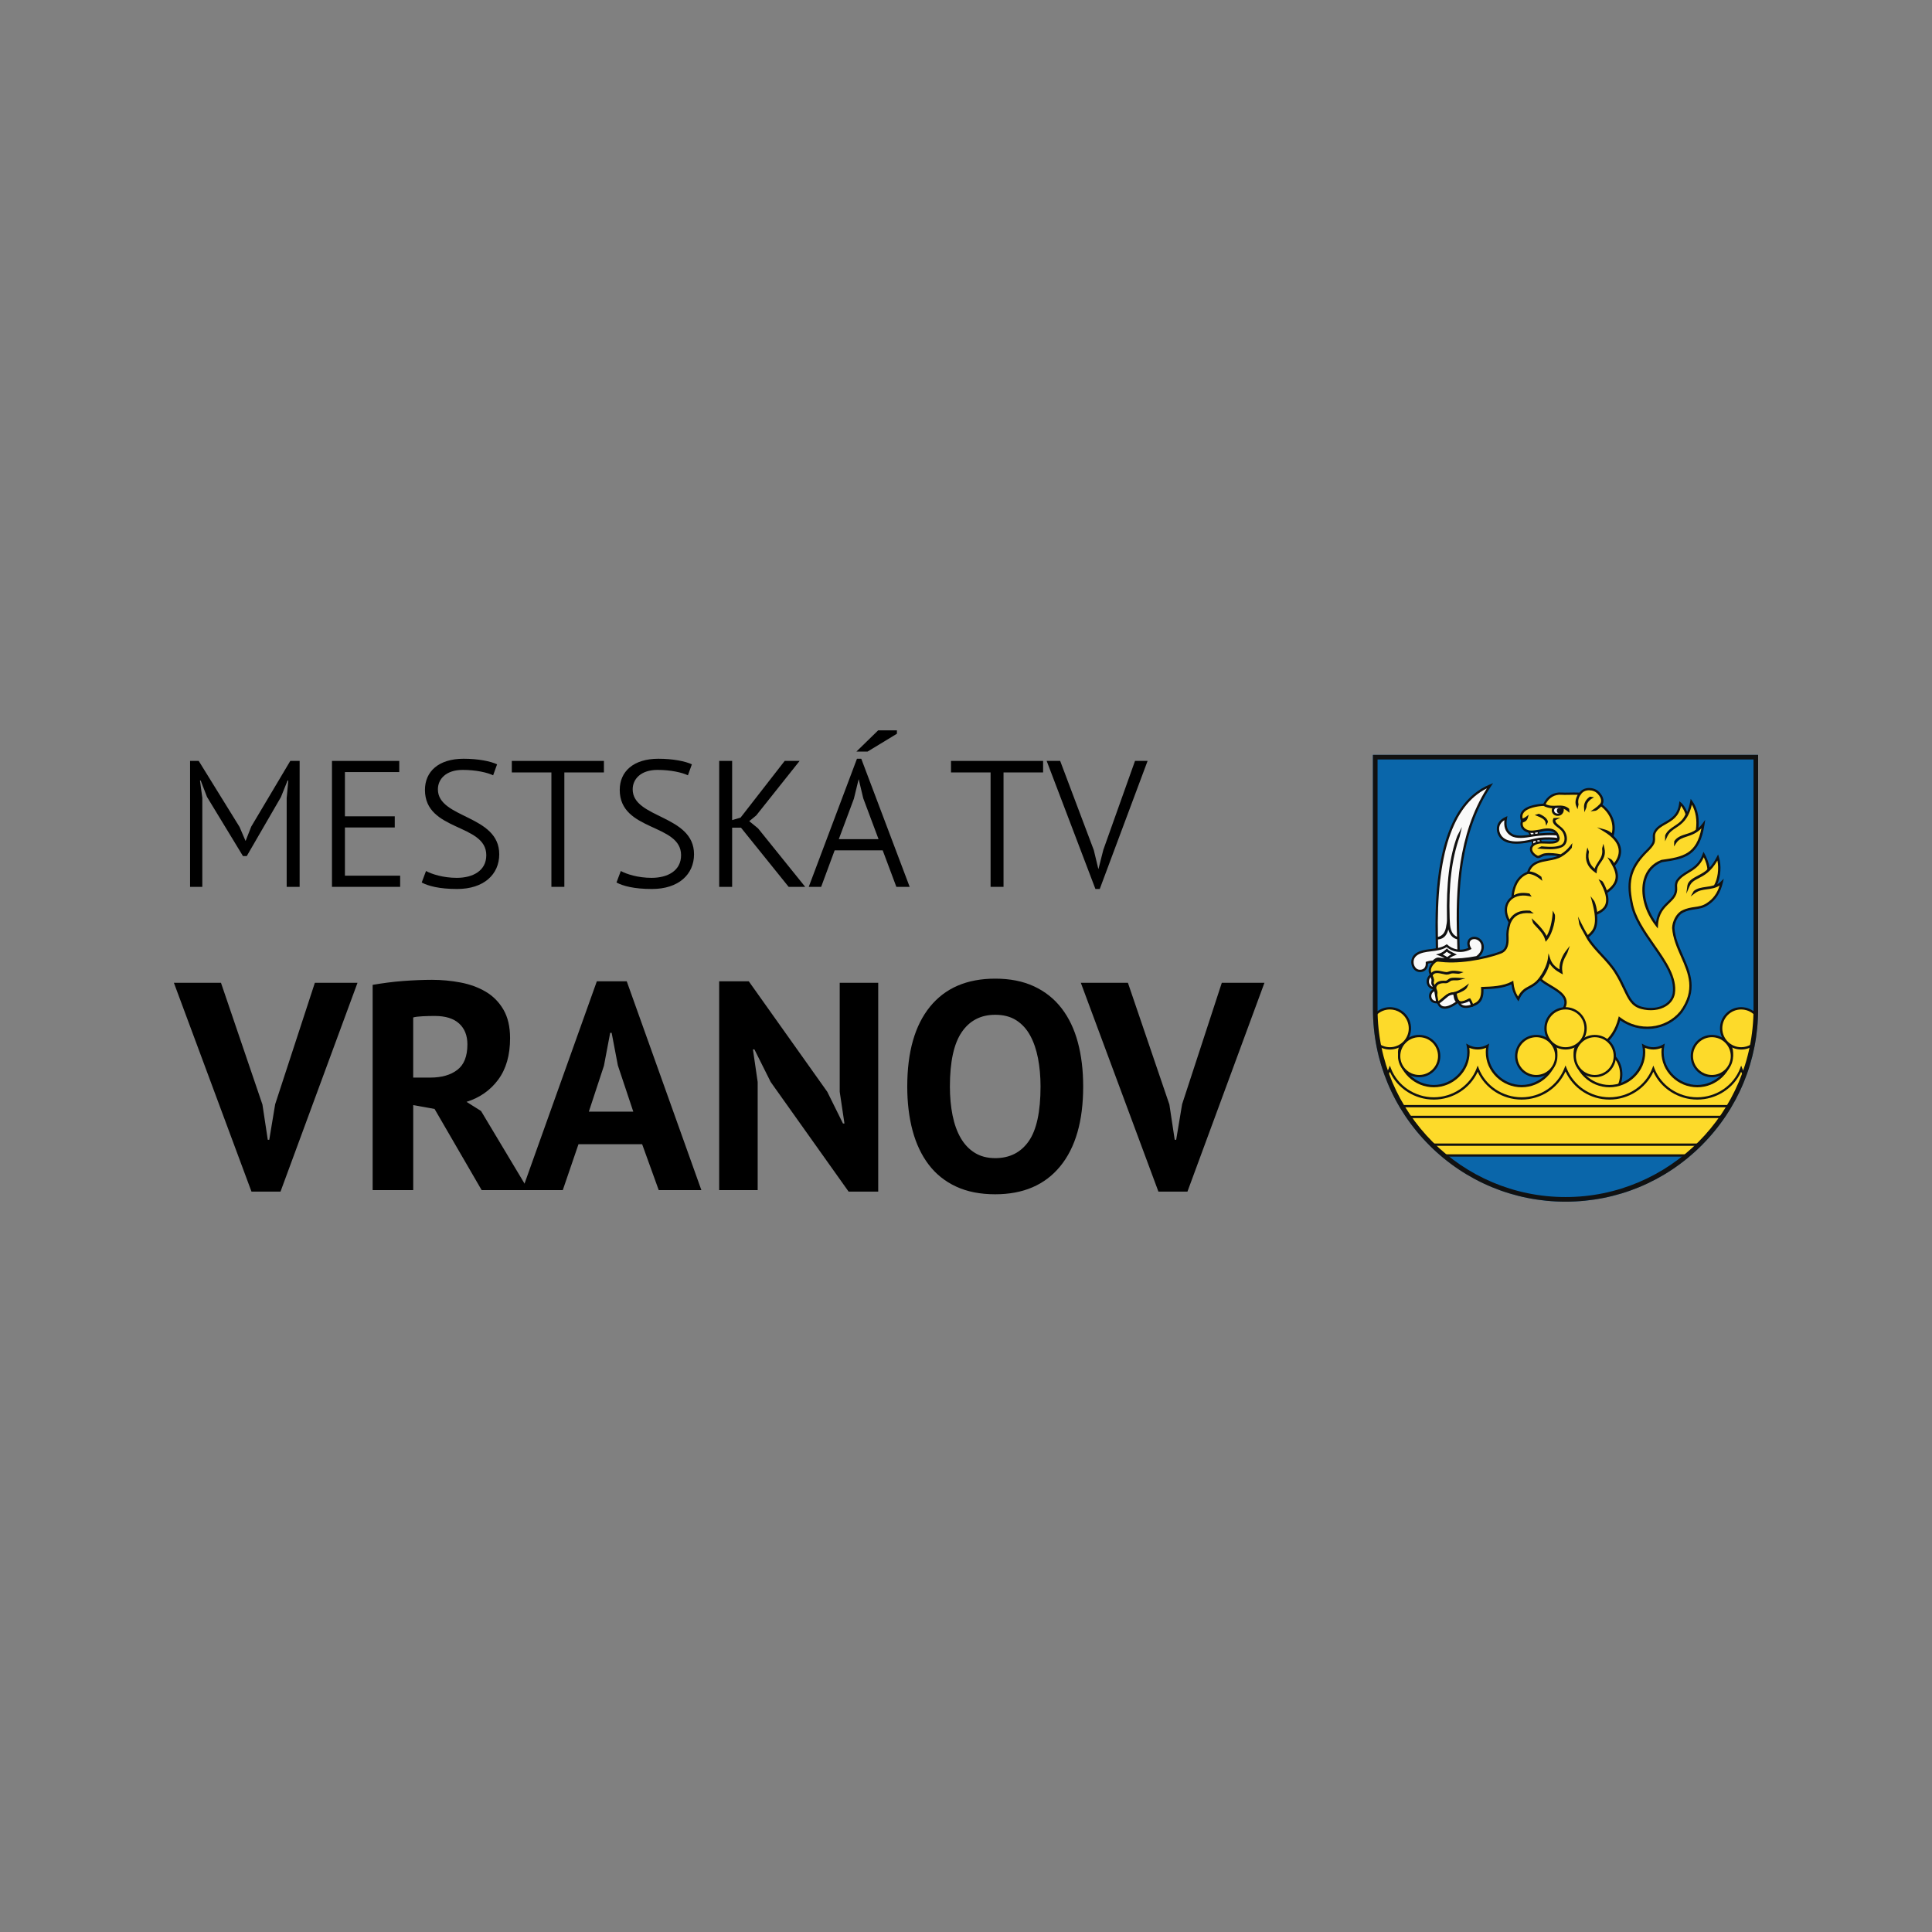 <?xml version="1.0" encoding="UTF-8"?>
<svg id="logo" xmlns="http://www.w3.org/2000/svg" viewBox="0 0 200 200">
  <rect x="0" y="0" width="200" height="200" fill="#808080" stroke="none"/>
  <defs>
    <style>
      .cls-1 {
        fill: #0a66aa;
      }

      .cls-1, .cls-2, .cls-3, .cls-4, .cls-5 {
        stroke-width: 0px;
      }

      .cls-3 {
        fill: #fdda2a;
      }

      .cls-4 {
        fill: #fafafa;
      }

      .cls-5 {
        fill: #111;
      }
    </style>
  </defs>
  <g>
    <path id="field" class="cls-1" d="M182,104.46v-26.317h-39.874v26.317c0,11.011,8.926,19.937,19.937,19.937s19.937-8.926,19.937-19.937Z"/>
    <g>
      <polygon class="cls-4" points="158.053 85.767 158.614 86.713 158.684 87.8 159.198 87.558 158.939 86.713 159.236 87.538 159.697 87.456 159.24 86.561 159.303 85.583 162.344 84.463 162.129 82.88 158.497 84.03 158.875 86.52 158.684 85.629 158.053 85.767"/>
      <path class="cls-5" d="M158.612,87.922l-.077-1.185-.607-1.025.72-.157-.24-1.581,3.788-1.199.236,1.74-3.052,1.124-.058.904.496.972-.548.097-.657.309ZM158.178,85.821l.514.868.064.989.346-.163-.239-.779.151-.05.274.762.289-.051-.418-.819.068-1.051,3.03-1.116-.194-1.426-3.477,1.1.368,2.423-.157.029-.174-.813-.445.097Z"/>
    </g>
    <g>
      <path class="cls-4" d="M161.443,86.405c-.774-.135-1.955-.05-2.729.067-.639.101-1.666.303-2.238-.05-.656-.404-.707-1.06-.589-1.733-.555.252-.925.723-.791,1.38.347,1.385,2.063,1.239,3.163,1.01.387-.084.74-.185,1.144-.236.669-.07,1.343-.056,2.008.043l.031-.481Z"/>
      <path class="cls-5" d="M156.987,87.346c-1.113,0-1.799-.422-2.006-1.248-.135-.658.178-1.209.857-1.518l.206-.094-.039.223c-.14.8.024,1.297.534,1.61.492.304,1.405.156,2.009.058l.148-.024c.776-.118,1.966-.206,2.768-.067l.106.018-.046.718-.129-.019c-.655-.098-1.32-.112-1.978-.043-.281.035-.536.095-.806.159-.107.025-.215.051-.325.075-.482.1-.916.15-1.299.15ZM155.736,84.906c-.309.192-.643.544-.521,1.139.304,1.213,1.811,1.168,3.021.916.108-.024.215-.049.32-.074.264-.062.538-.127.833-.164.637-.067,1.279-.058,1.912.026l.015-.243c-.726-.103-1.805-.034-2.584.084l-.146.024c-.677.11-1.605.261-2.172-.09-.679-.418-.739-1.081-.678-1.618Z"/>
    </g>
    <g>
      <path class="cls-3" d="M166.927,86.486c.356-1.228-.168-2.395-1.178-3.153-.231.216-.473.463-.62.481.221-.149.422-.324.601-.521.382-.449-.101-1.144-.455-1.38-.437-.303-1.323-.37-1.71.253-.262.304-.364.715-.273,1.106l-.019.088c-.147-.372.023-.84.252-1.195-.791-.034-1.482.027-1.885-.008-.764-.066-1.433.344-1.786,1.135.894.557,1.742-.104,2.469.489l.008.084c-.212-.174-.493-.323-.731-.333.362.274.066.809-.312.804-.413.047-.731-.445-.375-.757-.334-.024-.791-.081-1.089-.269-.711.021-2.73.284-2.277,1.571.178-.04.346-.117.492-.227-.075.258-.298.342-.486.389-.118.353,0,.841.673,1.026.336.084.707,0,1.161-.067.849-.213,1.736-.261,1.952.74.022.79-1.634.318-2.17.505-.929.238-.863,1.036-.034,1.447.202.084.455-.185.791-.236.555-.084,1.211.017,1.666.101.391-.222.734-.517,1.012-.87l-.004.036c-.277.341-.612.629-.992.85-1.053.658-2.937.161-3.415,1.748.464-.003.913.231,1.268.514l.01.044c-.353-.282-.85-.538-1.296-.534-1.094.387-1.531,1.501-1.598,2.511.532-.241.798-.384,1.689-.249l.027.039c-1.902-.382-3.043,1.104-2.025,2.788.409-.835,1.124-1.116,2.079-1.044l.03.022c-.974-.073-1.745.223-2.12,1.144-.185.656-.235.959-.202,1.565.017.623-.084,1.211-.673,1.464-1.684.648-4.596,1.166-6.528.824-.286-.034-1.214.849-.688,1.491.4-.55.95-.194,1.579-.145.116-.01.229-.039.336-.084.334-.129.976,0,.976,0-.168.059-.606-.108-.942.021-.116.054-.242.082-.37.084-.303-.009-1.329-.467-1.556.206.017.202.23.34.096.722-.04.112.237.46.237.577.112-.472.434-.679,1.088-.634.244.017.353-.185.555-.269.257-.085.841-.034.841-.034-.175.046-.532-.016-.791.055-.192.074-.356.29-.572.269-.742-.072-1.105.271-1.075.678.323.683-.099.455.166,1.32.034.084.101.185.286.05.324-.24.774-.769,1.245-.841.552-.067,1.363-.437,1.481-.673,0,0-.626.467-1.084.588.183,1.064.411,1.247,1.404.724.135.185.252.341.32.577.707-.235,1.127-.594,1.06-1.805,1.06-.034,2.221-.084,3.113-.572.067.656.202,1.077.606,1.699.622-1.413,1.395-.951,2.271-2.12.819-1.093.926-2.044.926-2.044.218.676.638.995,1.242,1.339-.218-1.019.56-2.026.56-2.026-.104.3-.723,1.044-.534,2.082-.558-.299-1.029-.705-1.262-1.288-.067.707-.464,1.443-.901,2.016.773.809,3.16,1.42,2.477,2.9-.975,2.112-3.915,6.852,1.094,9.239,5.009,2.387,6.715-4.517,2.069-5.05,0,0,1.853-.337,2.54-3.045,2.028,1.57,4.881,1.181,6.376-.656,2.509-3.458-.591-5.683-.808-8.698.017-.606.387-1.413.959-1.699,1.009-.505,1.716-.202,2.574-.774.639-.421,1.195-1.043,1.481-2.254-.859.853-1.957.375-2.827,1.026l.024-.042c.546-.448,1.405-.315,2.096-.585.471-.774.589-2.065.303-2.973-1.197,2.32-2.538,1.804-3.028,2.927.1-.745,1.554-.998,2.065-1.656.017-.455-.281-1.187-.5-1.574-.641,1.783-2.033,1.653-2.759,2.759-.094.199-.129.421-.101.639.144,1.602-1.86,1.529-1.985,3.937-1.883-2.39-1.953-5.715.505-6.663,2.391-.324,3.837-.681,4.307-3.802-1.039,1.418-2.287.931-2.894,1.867l.003-.078c.509-.716,1.587-.586,2.23-1.172.152-.976.038-2.099-.584-2.957-.514,2.749-2.018,2.311-2.591,3.55,0-.03.008-.058.023-.084.449-.879,1.585-.902,2.092-2.158-.101-.37-.366-.871-.669-1.123-.252,2.053-2.086,1.851-2.641,2.978-.168.353-.034.623-.101.942-.034.219-.219.505-.606.892-1.75,1.683-2.204,3.112-1.699,5.434.563,3.379,4.843,6.431,4.375,9.439-.252,1.312-1.851,1.884-3.365,1.464-1.396-.387-1.413-1.716-2.658-3.701-.808-1.279-2.103-2.271-2.827-3.449h0c-.786-1.379-.809-1.516-.809-1.516,0,0,.441.886.741,1.321.505-.505,1.329-.881.583-3.652,0,0,.171.223.327,1.256.791-.387,1.802-.929.511-3.289,0,0,.157.078.515,1.069,1.457-1.008,1.278-1.973.457-3.294,0,0,.099.054.334.484.757-.841,1.188-2.254-.95-3.56.308.086.586.257.801.494ZM165.141,90.127c.215-.891.971-1.195.829-2.248-.002-.015-.001-.031.003-.046.264,1.166-.715,1.373-.796,2.373-.725-.497-1.017-1.179-.824-2.053l.01.029c-.156.763.096,1.456.778,1.945ZM160.079,97.138c.636-.794.755-2.438.755-2.438.1.194-.126,1.778-.774,2.541-.229-.87-1.194-1.546-1.268-1.792,0,0,1.058.989,1.286,1.69h0ZM160.921,84.815c-.081.163.012.343.116.466.256.284.632.479.837.816.307.495.335,1.281-.293,1.518-.566.233-1.425.189-2.025.137l.04-.02c.583.051,1.435.117,1.985-.117.723-.302.564-1.305.12-1.737-.258-.323-1.011-.597-.802-1.072l.047-.003-.025.013ZM159.295,84.368s.745.286.821.702l-.013.028c-.082-.383-.537-.579-.868-.713l.059-.018ZM164.121,83.526l-.022.052c-.029-.408.193-.749.521-.984l.051.008s-.574.349-.55.924h0Z"/>
      <path class="cls-5" d="M165.021,114.127c-.633,0-1.324-.169-2.035-.507-1.388-.662-2.29-1.565-2.679-2.685-.73-2.097.446-4.495,1.225-6.081.111-.227.217-.441.304-.631.433-.937-.51-1.499-1.422-2.042-.381-.227-.743-.443-.987-.679-.369.444-.724.633-1.04.801-.42.223-.783.416-1.111,1.16l-.089.203-.121-.186c-.361-.557-.524-.975-.604-1.579-.881.422-1.976.473-2.889.503.035,1.167-.415,1.559-1.147,1.803l-.118.039-.034-.12c-.052-.181-.135-.309-.241-.456-.418.212-.751.321-1.006.195-.25-.123-.365-.445-.456-.924-.101.025-.199.044-.287.055-.304.047-.615.323-.89.567-.106.094-.206.183-.298.251-.109.079-.204.105-.292.08-.117-.034-.162-.146-.176-.182l-.003-.009c-.141-.46-.099-.641-.064-.787.019-.08.034-.145.002-.267l-.156.66v-1.025c-.004-.029-.06-.128-.097-.194-.093-.166-.173-.31-.133-.423.074-.21.026-.318-.031-.442-.032-.07-.064-.142-.071-.229l-.002-.023c-.227-.282-.24-.641-.038-1.011.206-.377.605-.696.837-.668,1.866.33,4.754-.157,6.471-.817.437-.187.617-.591.596-1.349-.035-.62.021-.944.206-1.6l.004-.013c.004-.009.008-.019.012-.028-.483-.808-.518-1.651-.092-2.257.108-.154.24-.286.392-.395.044-.625.293-2.078,1.631-2.582.338-1.055,1.257-1.221,2.147-1.382.362-.065.709-.128,1.01-.247-.403-.062-.888-.108-1.303-.045-.13.02-.249.078-.365.135-.168.083-.327.161-.49.093-.48-.238-.751-.61-.712-.974.034-.328.31-.582.758-.698.204-.069.524-.056.864-.043.453.018.967.039,1.151-.143.048-.048.071-.108.071-.19-.065-.293-.192-.495-.389-.617-.385-.24-.992-.127-1.414-.021l-.012.002c-.071.01-.139.021-.206.032-.372.059-.694.11-1.002.033-.424-.117-.618-.338-.707-.504-.108-.202-.127-.449-.051-.676l.012-.035-.017-.049c-.12-.341-.091-.645.086-.904.483-.704,1.918-.809,2.249-.825.375-.793,1.076-1.223,1.882-1.154.187.016.447.011.748.005.329-.007.7-.014,1.103.002.164-.23.406-.384.703-.446.386-.08.833.005,1.138.216.267.178.583.58.638.97.026.185-.008.356-.098.5,1.072.837,1.505,2.04,1.158,3.234l-.003.011c.435.416.689.862.758,1.332.085.585-.132,1.206-.613,1.749.514,1.054.468,1.933-.791,2.822.136.471.151.869.045,1.201-.188.593-.722.859-1.116,1.052.15,1.422-.331,1.863-.735,2.233-.04.036-.079.072-.116.108.016.029.033.058.05.088.351.572.839,1.097,1.356,1.654.519.559,1.056,1.138,1.468,1.79.421.671.698,1.258.942,1.776.464.983.771,1.632,1.647,1.874.871.242,1.774.149,2.416-.249.434-.269.71-.657.8-1.122.247-1.586-.88-3.199-2.073-4.907-1.004-1.437-2.041-2.923-2.302-4.489-.514-2.363-.06-3.814,1.734-5.54.348-.347.54-.625.571-.824.025-.119.02-.229.015-.344-.008-.184-.018-.392.096-.631.236-.479.669-.726,1.128-.986.667-.379,1.357-.772,1.503-1.955l.027-.218.169.14c.268.224.503.621.636.967.125-.292.232-.645.314-1.082l.051-.273.163.225c.687.947.715,2.08.638,2.797.14-.125.279-.276.413-.459l.287-.392-.072.48c-.483,3.204-1.985,3.573-4.395,3.901-.846.331-1.423.975-1.667,1.864-.356,1.297.052,2.98,1.041,4.361.146-1.12.728-1.679,1.204-2.135.456-.437.816-.782.754-1.471-.031-.237.008-.481.112-.701l.008-.015c.312-.475.746-.736,1.166-.989.598-.359,1.216-.731,1.58-1.745l.088-.245.128.227c.179.317.444.93.504,1.412.25-.272.503-.627.749-1.105l.133-.258.087.277c.271.862.19,2.014-.178,2.812.132-.072.26-.165.383-.287l.297-.295-.096.407c-.255,1.08-.727,1.798-1.531,2.327-.474.316-.898.376-1.347.44-.383.054-.78.111-1.24.341-.53.265-.875,1.03-.893,1.59.074,1.015.49,1.958.892,2.871.776,1.759,1.578,3.578-.108,5.9-1.548,1.901-4.384,2.234-6.403.787-.51,1.812-1.533,2.531-2.13,2.804,1.126.256,1.928.943,2.233,1.933.339,1.101-.014,2.342-.879,3.09-.525.453-1.184.682-1.921.682ZM159.626,101.361c.224.206.558.405.91.614.909.541,2.04,1.215,1.517,2.348-.089.192-.195.408-.306.636-.761,1.551-1.911,3.894-1.214,5.897.368,1.057,1.228,1.914,2.556,2.547,1.983.945,3.167.318,3.697-.139.795-.687,1.119-1.828.807-2.839-.317-1.027-1.228-1.699-2.499-1.845l-.803-.092.795-.144c.018-.003,1.788-.362,2.446-2.957l.045-.177.144.112c1.925,1.49,4.711,1.204,6.211-.637,1.601-2.206.861-3.883.078-5.658-.411-.933-.836-1.897-.913-2.956v-.006s0-.006,0-.006c.018-.643.406-1.494,1.025-1.803.495-.247.911-.306,1.313-.364.421-.06.818-.116,1.248-.403.658-.433,1.079-1.005,1.334-1.826-.415.276-.863.336-1.299.395-.446.06-.868.118-1.243.398l-.462.346.321-.562.017-.014c.351-.287.814-.352,1.263-.415.28-.039.57-.08.828-.174.38-.654.516-1.712.344-2.552-.672,1.171-1.375,1.536-1.948,1.834-.415.216-.743.387-.931.817l-.342.784.114-.848c.065-.487.608-.775,1.133-1.053.356-.189.723-.383.931-.63-.002-.348-.188-.868-.367-1.244-.403.912-1.027,1.288-1.584,1.622-.413.248-.803.483-1.085.908-.082.177-.112.372-.087.565.073.808-.364,1.227-.826,1.67-.513.492-1.094,1.049-1.159,2.289l-.017.318-.197-.25c-1.185-1.504-1.671-3.351-1.269-4.819.266-.97.897-1.672,1.824-2.029l.027-.007c2.26-.307,3.608-.621,4.13-3.267-.509.528-1.043.702-1.524.859-.442.144-.825.269-1.076.657l-.238.367.023-.55.021-.029c.301-.424.779-.572,1.241-.715.363-.113.707-.219.975-.449.141-.965-.009-1.889-.415-2.587-.353,1.538-1.04,1.995-1.65,2.4-.37.246-.69.459-.89.892l-.231.501.003-.551c0-.049.013-.098.038-.141.213-.415.559-.645.925-.888.43-.286.875-.581,1.146-1.22-.08-.269-.253-.619-.461-.865-.22,1.121-.943,1.532-1.585,1.897-.426.242-.828.471-1.031.883-.087.184-.08.345-.073.516.006.125.011.255-.019.398-.038.251-.242.555-.639.952-1.725,1.659-2.161,3.052-1.667,5.324.253,1.518,1.275,2.981,2.264,4.397,1.221,1.749,2.374,3.4,2.112,5.085-.103.537-.418.98-.91,1.285-.697.432-1.671.535-2.606.276-.982-.272-1.324-.998-1.799-2.003-.242-.512-.515-1.092-.929-1.75-.4-.634-.929-1.204-1.441-1.755-.525-.566-1.021-1.1-1.386-1.695-.501-.878-.808-1.46-.825-1.559l-.135-.796.36.723c.004.008.369.74.655,1.189.018-.017.037-.034.056-.051.489-.449,1.044-.958.391-3.384l-.158-.585.368.482c.018.024.175.251.325,1.149.398-.204.727-.428.859-.842.164-.517-.014-1.24-.545-2.21l-.183-.334.341.169c.119.059.303.408.52.987,1.256-.929,1.072-1.795.297-3.042l-.239-.385.398.217c.034.018.125.092.296.381.25-.315.554-.837.464-1.448-.094-.647-.598-1.253-1.496-1.802l-.735-.449.829.231c.261.073.501.202.704.378.216-1.023-.187-2.038-1.104-2.765l-.015.014c-.232.219-.432.409-.599.429l-.492.059.411-.277c.212-.143.407-.312.579-.502.089-.105.125-.239.103-.394-.043-.31-.306-.653-.535-.806-.252-.174-.634-.246-.955-.18-.179.037-.426.136-.588.396l-.011.015c-.236.274-.329.648-.247,1.001l.006.026-.107.5-.146-.367c-.159-.4.01-.847.159-1.126-.33-.008-.639-.002-.916.004-.308.006-.574.012-.774-.006-.685-.059-1.285.301-1.621.967.379.199.756.18,1.122.161.032-.002.064-.003.096-.005l-.005-.004.045.002c.382-.016.771-.003,1.131.29l.039.032.04.42-.222-.182c-.124-.102-.259-.184-.386-.237.026.098.021.204-.016.312-.086.25-.315.423-.559.423-.256.026-.506-.117-.609-.351-.063-.142-.059-.293.004-.426-.292-.032-.636-.097-.896-.249-.619.024-1.717.2-2.075.722-.116.169-.145.36-.09.583.122-.04.236-.099.339-.177l.287-.217-.101.346c-.088.304-.35.41-.504.454-.034.147-.016.3.052.427.095.178.288.312.556.385.258.064.557.017.903-.038.066-.01.133-.021.202-.031.465-.116,1.133-.235,1.593.051.253.158.421.42.499.781l.003.022c.004.154-.043.281-.141.378-.258.255-.803.233-1.329.212-.305-.012-.62-.025-.78.031l-.01.003c-.347.089-.56.269-.584.492-.027.258.198.545.574.731.056.023.162-.03.285-.09.125-.062.268-.131.434-.157.552-.084,1.204.01,1.662.094.363-.212.679-.487.94-.819l.263-.333-.058.492-.022.027c-.287.353-.631.648-1.024.878-.394.246-.899.338-1.388.426-.821.148-1.598.289-1.922,1.107.478.049.898.309,1.177.532l.033.026.097.42-.268-.214c-.394-.315-.841-.504-1.2-.508-1.111.405-1.405,1.551-1.481,2.197.432-.193.755-.297,1.569-.174l.051.008.223.325-.289-.058c-.87-.175-1.62.05-2.007.6-.346.492-.342,1.148.005,1.823.42-.691,1.106-.991,2.09-.916l.034.003.39.289-.413-.031c-1.018-.077-1.672.271-1.998,1.064-.178.633-.229.927-.196,1.519.016.582-.055,1.284-.745,1.58-1.752.674-4.696,1.169-6.596.832-.076-.008-.402.198-.593.546-.092.168-.167.403-.06.628.321-.315.716-.229,1.1-.146.151.033.307.067.465.08.1-.01.198-.035.29-.074.367-.141,1.019-.013,1.046-.007l.426.086-.41.145c-.095.033-.215.019-.368.001-.187-.022-.399-.047-.571.019-.125.058-.266.09-.411.092-.086-.002-.194-.028-.331-.06-.501-.119-.962-.196-1.104.16.008.039.027.081.048.128.06.134.143.316.041.611.006.044.071.161.111.233.186-.337.545-.478,1.106-.44.104.007.17-.039.277-.121.063-.048.135-.103.224-.14l.008-.003c.273-.09.827-.045.889-.039l.678.06-.658.175c-.094.025-.213.024-.351.023-.144-.002-.307-.003-.433.03-.056.023-.114.063-.176.106-.125.087-.266.186-.446.168-.36-.035-.648.033-.81.191-.093.091-.139.207-.135.338.157.34.143.48.102.652-.029.123-.062.263.059.657.011.027.02.036.022.038,0-.002.027-.004.081-.044.083-.061.179-.147.281-.237.284-.253.639-.567,1.016-.625.09-.011.184-.029.278-.053v-.002s.106-.028.106-.028c.43-.113,1.037-.564,1.043-.568l.404-.301-.225.45c-.103.206-.563.452-1.018.604-.012.005-.025.009-.037.013.089.477.187.704.331.775.152.074.423,0,.88-.24l.092-.048.075.104c.108.148.211.289.283.474.609-.228.925-.587.866-1.645l-.007-.122.122-.004c.965-.031,2.166-.069,3.059-.557l.158-.086.018.179c.061.594.181.976.472,1.463.338-.659.72-.861,1.122-1.075.34-.181.692-.368,1.068-.868.788-1.05.902-1.977.903-1.986l.063-.548.17.525c.174.54.483.842.975,1.146-.071-.964.588-1.83.618-1.869l.445-.576-.238.688c-.026.076-.075.166-.137.28-.199.364-.532.974-.392,1.742l.044.244-.219-.117c-.525-.282-.903-.615-1.148-1.014-.156.664-.534,1.263-.8,1.624ZM148.4,101.745s0,0,0,0c0,0,0,0,0,0ZM161.014,83.65l-.022.019c-.109.096-.142.219-.088.339.051.115.188.229.371.209h.008s.008,0,.008,0c.141.005.285-.111.337-.262.025-.074.046-.212-.09-.321-.125-.004-.256.003-.392.01-.043.002-.086.005-.131.006ZM160.004,97.493l-.058-.222c-.143-.543-.59-1.008-.916-1.347-.191-.199-.317-.33-.351-.442l-.126-.423.323.302c.04.037.896.843,1.232,1.531.502-.802.607-2.186.608-2.201l.031-.424.195.378c.14.271-.141,1.91-.789,2.673l-.148.175ZM165.281,90.422l-.17-.117c-.78-.535-1.074-1.267-.874-2.177l.089-.403.162.449-.007.033c-.14.686.065,1.277.594,1.719.098-.29.247-.517.392-.737.249-.379.464-.706.385-1.293-.005-.03-.003-.062.006-.094l.127-.458.105.464c.162.715-.114,1.102-.381,1.476-.196.275-.381.534-.413.933l-.017.206ZM160.396,87.913c-.293,0-.585-.019-.85-.042l-.421-.036.448-.225.034.003c.419.036,1.067.093,1.584-.007.124-.025.24-.058.345-.101,0,0,0,0,0,0,.278-.117.374-.342.406-.511.05-.261-.019-.578-.164-.823-.002-.003-.004-.006-.006-.009-.039-.065-.086-.124-.137-.18-.006-.006-.011-.011-.017-.017l-.01-.011s-.002-.002-.003-.003c-.064-.065-.134-.127-.207-.188-.036-.028-.073-.056-.111-.084-.303-.225-.679-.506-.497-.92l.029-.067.707-.045-.51.256c-.03.116.066.248.113.302.093.103.208.197.328.296.03.025.061.05.091.075.091.07.173.14.237.216.008.008.015.016.023.024.064.067.122.143.172.226.218.356.285.806.168,1.148-.087.255-.267.441-.522.537-.083.035-.171.064-.264.087-.294.075-.63.101-.966.101ZM160.064,85.485l-.077-.361c-.071-.333-.525-.517-.796-.627l-.312-.127.42-.129.039.015c.083.032.81.324.896.792l.007.036-.177.4ZM164.014,84.079l-.034-.492c-.029-.418.173-.805.571-1.089l.04-.028.422.066-.279.17s-.471.294-.492.754v.068h-.025c0,.014,0,.028.002.041l.013.006-.217.505Z"/>
    </g>
    <g>
      <path class="cls-4" d="M148.153,100.917c-.555.455-.455,1.279.337,1.43-.034-.118-.067-.235-.118-.37-.152-.168-.05-.37-.067-.572-.034-.168-.118-.32-.151-.488ZM148.789,103.735c-.017-.101-.202-1.195-.219-1.279-.808.219-.639,1.396.219,1.279h0ZM148.889,103.784c.168.606.824.808,2.002-.067-.303-.219-.246-.552-.363-.888-.252.034-.461.064-.68.215-.252.185-.875.774-.959.74ZM151.009,103.706c.101.471.623.673,1.38.387-.05-.215-.135-.42-.252-.606-.303.152-.791.387-1.094.252,0-.016-.017-.016-.034-.033Z"/>
      <path class="cls-5" d="M149.555,104.426c-.102,0-.198-.015-.285-.045-.234-.08-.401-.261-.484-.525-.489.058-.775-.248-.842-.581-.062-.304.054-.66.38-.846-.319-.101-.539-.319-.614-.614-.089-.352.052-.731.368-.99l.154-.126.039.195c.015.075.042.148.071.226.031.083.062.169.081.262l.002.013c.006.076-.001.147-.008.216-.014.135-.019.215.045.286l.015.017.008.021c.052.139.087.26.12.378l.003.009.056-.015.025.125c.016.079.168.98.21,1.226h0c.094-.052.351-.271.51-.407.142-.122.277-.237.369-.304.249-.173.485-.204.735-.237l.097-.013.032.092c.04.114.061.224.08.33.028.148.051.274.121.378l-.036-.167.284.288c.011.007.021.015.029.023.266.088.734-.146.963-.261l.097-.049.058.092c.125.198.215.415.268.643l.024.102-.098.037c-.465.176-.88.185-1.17.027-.161-.088-.276-.221-.337-.391-.53.387-.995.585-1.368.585ZM149.039,103.853c.064.152.168.254.309.302.311.106.788-.053,1.354-.449-.144-.162-.18-.355-.216-.544-.012-.067-.025-.134-.043-.202-.188.027-.357.064-.527.181-.082.06-.213.172-.352.291-.268.229-.423.356-.525.419ZM151.225,103.898c.04.05.09.091.15.124.208.114.514.111.869-.005-.038-.13-.09-.255-.155-.373-.237.116-.572.264-.864.254ZM148.478,102.617c-.264.129-.344.394-.3.61.038.186.183.386.471.396-.042-.248-.128-.757-.171-1.005ZM148.095,101.144c-.148.183-.206.405-.154.612.047.185.178.329.37.413-.014-.042-.028-.085-.045-.13-.121-.149-.104-.317-.089-.453.006-.058.012-.113.008-.164-.015-.073-.042-.144-.069-.219-.007-.019-.014-.039-.021-.059Z"/>
    </g>
    <g>
      <path class="cls-4" d="M151.013,99.331l-.055-2.192c-1.009-.174-.974-1.442-1.024-1.712-.084.404-.041,1.712-1.196,1.712l.034,2.284,2.241-.092ZM150.958,97.139c-.194-5.387.193-11.195,3.289-15.807-5.306,2.177-5.626,10.892-5.51,15.807.617-.104.935-.469,1.06-1.077.067-.336.13-.639.113-.976-.065-2.756.091-5.927,1.057-8.503l.032-.062-.016.068c-.935,2.639-1.133,5.625-1.034,8.447.046.554-.072,1.81,1.01,2.103h0Z"/>
      <path class="cls-5" d="M148.654,99.548l-.036-2.405c-.086-3.618.151-6.549.725-8.961.868-3.651,2.503-5.993,4.859-6.96l.364-.149-.219.327c-3.205,4.774-3.439,10.852-3.272,15.639h.001s.008.259.008.259h-.002s.054,2.149.054,2.149l-2.482.102ZM148.859,97.254l.03,2.044,2.001-.082-.049-1.98c-.563-.14-.801-.602-.911-1.028-.117.474-.381.991-1.071,1.045ZM153.924,81.609c-3.546,1.74-5.251,6.912-5.07,15.383.459-.118.716-.417.826-.954l.005-.026c.065-.326.121-.607.106-.919-.085-3.619.263-6.415,1.064-8.551l.006-.013.477-.924-.242,1.024c-.81,2.286-1.146,5.034-1.028,8.403.006.071.009.16.013.254.021.561.051,1.39.752,1.684-.159-4.697.077-10.611,3.091-15.361Z"/>
    </g>
    <g>
      <path class="cls-4" d="M149.764,97.897c-.69.488-1.683.404-2.473.606-.572.152-1.026.437-1.077,1.01-.034.471.269,1.06.875.993.353-.034.656-.286.623-.841.206-.07.422-.104.639-.101.202-.202.404-.336.555-.32,1.338.196,2.636.107,3.971-.152.337-.235.572-.555.606-.976.05-.74-.589-1.127-1.06-.993-.421.118-.538.572-.252,1.06-.993.488-1.901.169-2.406-.286ZM149.041,98.822c.286-.084.505-.252.74-.471.168.202.455.303.74.455-.255.094-.489.237-.69.421-.245-.168-.511-.304-.791-.404Z"/>
      <path class="cls-5" d="M146.995,100.629c-.22,0-.418-.079-.576-.232-.224-.215-.347-.558-.323-.895.048-.55.44-.925,1.165-1.117.276-.07.576-.107.867-.143.558-.068,1.136-.139,1.568-.445l.078-.055.071.064c.462.416,1.263.707,2.161.319-.123-.262-.146-.524-.06-.735.076-.189.234-.325.445-.384.272-.078.591-.005.832.189.271.219.405.548.38.926-.034.427-.255.785-.656,1.066l-.021.015-.025.005c-1.485.287-2.759.336-4.011.152-.032-.004-.172.005-.453.286l-.036.036h-.051c-.175-.004-.348.019-.515.068-.001.59-.373.839-.733.873-.036.004-.071.006-.106.006ZM149.755,98.046c-.468.296-1.042.367-1.599.435-.296.036-.576.071-.836.137-.625.166-.948.461-.987.904-.019.262.08.539.251.703.133.128.298.181.492.16.354-.034.542-.294.516-.715l-.006-.091.086-.029c.203-.069.415-.106.629-.108.24-.23.446-.338.617-.319.213.031.427.056.643.073-.179-.104-.367-.192-.562-.262l-.345-.124.352-.103c.26-.077.465-.233.693-.444l.092-.086.081.097c.111.133.289.22.494.32.069.034.139.068.21.105l.236.125-.251.093c-.198.073-.38.176-.544.306.878.031,1.794-.05,2.81-.245.327-.236.507-.529.535-.873.02-.297-.083-.554-.292-.723-.181-.147-.417-.202-.616-.145-.14.039-.24.124-.288.244-.07.173-.031.406.106.641l.065.111-.116.057c-1.005.494-1.919.208-2.468-.243ZM149.356,98.821c.161.073.317.158.465.255.129-.109.269-.201.418-.277-.171-.084-.334-.165-.464-.281-.138.122-.272.225-.42.304Z"/>
    </g>
    <circle class="cls-5" cx="161.465" cy="83.925" r=".299"/>
    <g>
      <path class="cls-3" d="M175.7,113.232l-4.546-2.871-4.546,2.871-4.546-2.871-4.546,2.871-4.546-2.871-4.546,2.871-5.307-3.359c1.092,3.812,3.308,7.206,6.358,9.739h25.172c3.051-2.533,5.267-5.927,6.358-9.739l-5.307,3.359Z"/>
      <path class="cls-5" d="M174.692,119.732h-25.258l-.033-.028c-3.082-2.559-5.294-5.947-6.397-9.798l-.087-.302,5.509,3.487,4.546-2.871,4.546,2.871,4.546-2.871,4.546,2.871,4.546-2.871,4.546,2.871,5.509-3.487-.086.302c-1.103,3.851-3.315,7.239-6.397,9.798l-.033.028ZM149.52,119.492h25.085c2.946-2.457,5.084-5.683,6.197-9.348l-5.103,3.23-4.546-2.871-4.546,2.871-4.546-2.871-4.546,2.871-4.546-2.871-4.546,2.871-5.103-3.23c1.113,3.665,3.251,6.891,6.197,9.348Z"/>
    </g>
    <g>
      <path class="cls-3" d="M175.881,118.495h-27.637M178.291,115.625h-32.457M145.119,114.508h33.888"/>
      <path class="cls-5" d="M175.881,118.615h-27.637v-.239h27.637v.239ZM178.291,115.744h-32.457v-.239h32.457v.239ZM179.007,114.628h-33.888v-.239h33.888v.239Z"/>
    </g>
    <g>
      <path class="cls-3" d="M178.926,107.751c.131.367.362.763.362,1.175,0,1.938-1.651,3.509-3.589,3.509s-3.589-1.571-3.589-3.509c0-.224.022-.448.065-.668-.634.359-1.41.359-2.043,0,.043.22.065.444.065.668,0,1.938-1.651,3.509-3.589,3.509s-3.589-1.571-3.589-3.509c0-.412.231-.808.362-1.175h-2.638c.131.367.362.763.362,1.175,0,1.938-1.651,3.509-3.589,3.509s-3.589-1.571-3.589-3.509c0-.224.022-.448.065-.668-.634.359-1.41.359-2.043,0,.043.22.065.444.065.668,0,1.938-1.651,3.509-3.589,3.509s-3.589-1.571-3.589-3.509c0-.412.231-.808.362-1.175h-2.559c.202,1.204.516,2.385.938,3.53.116-.205.217-.418.302-.638.69,1.794,2.509,3.067,4.546,3.067s3.855-1.273,4.546-3.067c.69,1.794,2.509,3.067,4.546,3.067,2.005-.004,3.806-1.229,4.546-3.093.74,1.864,2.54,3.089,4.546,3.093,2.037,0,3.855-1.273,4.546-3.067.69,1.794,2.509,3.067,4.546,3.067s3.855-1.273,4.546-3.067c.085.22.185.433.302.638.422-1.145.736-2.327.938-3.53h-2.559Z"/>
      <path class="cls-5" d="M175.7,113.83c-1.963,0-3.754-1.145-4.546-2.878-.792,1.733-2.582,2.878-4.546,2.878-1.972-.004-3.727-1.137-4.546-2.91-.819,1.773-2.573,2.906-4.545,2.91-1.963,0-3.754-1.145-4.546-2.878-.792,1.733-2.582,2.878-4.546,2.878s-3.754-1.145-4.546-2.878c-.06.132-.126.262-.198.388l-.127.224-.089-.242c-.424-1.149-.742-2.344-.944-3.552l-.023-.139h2.87l-.057.16c-.037.103-.081.209-.125.312-.113.269-.23.547-.23.823,0,1.837,1.589,3.389,3.469,3.389s3.469-1.552,3.469-3.389c0-.216-.021-.433-.063-.645l-.05-.255.226.128c.594.337,1.332.337,1.925,0l.226-.128-.05.255c-.041.212-.062.429-.063.645,0,1.837,1.589,3.389,3.469,3.389s3.469-1.552,3.469-3.389c0-.276-.117-.554-.23-.823-.043-.103-.088-.209-.125-.312l-.057-.16h2.977l-.057.16c-.037.103-.081.209-.125.312-.113.269-.23.547-.23.823,0,1.837,1.589,3.389,3.469,3.389s3.469-1.552,3.469-3.389c0-.216-.021-.433-.063-.645l-.05-.255.226.128c.594.337,1.331.337,1.925,0l.226-.128-.05.255c-.041.212-.062.429-.063.645,0,1.837,1.589,3.389,3.469,3.389s3.469-1.552,3.469-3.389c0-.276-.117-.554-.23-.823-.043-.103-.088-.209-.125-.312l-.057-.16h2.87l-.023.139c-.203,1.208-.52,2.403-.944,3.552l-.089.242-.127-.224c-.071-.126-.137-.256-.198-.388-.792,1.733-2.582,2.878-4.546,2.878ZM171.154,110.311l.112.29c.689,1.789,2.47,2.99,4.434,2.99s3.746-1.202,4.434-2.99l.112-.29.112.29c.05.131.107.26.169.386.357-1.013.632-2.059.817-3.116h-2.243c.019.046.038.092.058.14.122.291.249.592.249.916,0,.965-.392,1.877-1.104,2.567-.706.684-1.631,1.061-2.604,1.061s-1.898-.377-2.604-1.061c-.712-.69-1.104-1.602-1.104-2.567,0-.153.01-.306.029-.458-.551.236-1.182.236-1.734,0,.019.152.029.305.029.458,0,.965-.392,1.877-1.104,2.567-.706.684-1.631,1.061-2.604,1.061s-1.898-.377-2.604-1.061c-.712-.69-1.104-1.602-1.104-2.567,0-.324.127-.625.249-.916.02-.048.04-.094.058-.14h-2.289c.019.045.038.092.058.139.122.291.249.592.249.916,0,.965-.392,1.877-1.104,2.567-.706.684-1.631,1.061-2.604,1.061s-1.898-.377-2.604-1.061c-.712-.69-1.104-1.602-1.104-2.567,0-.153.01-.306.029-.458-.551.236-1.182.236-1.734,0,.019.152.029.305.029.458,0,.965-.392,1.877-1.104,2.567-.706.684-1.631,1.061-2.604,1.061s-1.898-.377-2.604-1.061c-.712-.69-1.104-1.602-1.104-2.567,0-.324.127-.625.249-.916.02-.048.04-.094.058-.139h-2.243c.185,1.057.46,2.104.817,3.116.062-.126.119-.255.169-.386l.112-.29.112.29c.689,1.789,2.47,2.99,4.434,2.99s3.745-1.202,4.434-2.99l.112-.29.112.29c.689,1.789,2.47,2.99,4.434,2.99,1.968-.004,3.708-1.189,4.434-3.018l.111-.28.111.28c.726,1.829,2.467,3.014,4.435,3.018,1.963,0,3.745-1.202,4.434-2.99l.112-.29Z"/>
    </g>
    <g>
      <circle class="cls-3" cx="177.215" cy="109.324" r="2.073"/>
      <path class="cls-5" d="M177.215,111.518c-1.209,0-2.193-.984-2.193-2.193s.984-2.193,2.193-2.193,2.193.984,2.193,2.193-.984,2.193-2.193,2.193ZM177.215,107.371c-1.077,0-1.954.876-1.954,1.954s.876,1.954,1.954,1.954,1.954-.876,1.954-1.954-.876-1.954-1.954-1.954Z"/>
    </g>
    <g>
      <circle class="cls-3" cx="165.093" cy="109.324" r="2.073"/>
      <path class="cls-5" d="M165.093,111.518c-1.209,0-2.193-.984-2.193-2.193s.984-2.193,2.193-2.193,2.193.984,2.193,2.193-.984,2.193-2.193,2.193ZM165.093,107.371c-1.077,0-1.954.876-1.954,1.954s.876,1.954,1.954,1.954,1.954-.876,1.954-1.954-.876-1.954-1.954-1.954Z"/>
    </g>
    <g>
      <circle class="cls-3" cx="159.032" cy="109.324" r="2.073"/>
      <path class="cls-5" d="M159.032,111.518c-1.209,0-2.193-.984-2.193-2.193s.984-2.193,2.193-2.193,2.193.984,2.193,2.193-.984,2.193-2.193,2.193ZM159.032,107.371c-1.077,0-1.954.876-1.954,1.954s.876,1.954,1.954,1.954,1.954-.876,1.954-1.954-.876-1.954-1.954-1.954Z"/>
    </g>
    <g>
      <circle class="cls-3" cx="146.911" cy="109.324" r="2.073"/>
      <path class="cls-5" d="M146.911,111.518c-1.209,0-2.193-.984-2.193-2.193s.984-2.193,2.193-2.193,2.193.984,2.193,2.193-.984,2.193-2.193,2.193ZM146.911,107.371c-1.077,0-1.954.876-1.954,1.954s.876,1.954,1.954,1.954,1.954-.876,1.954-1.954-.876-1.954-1.954-1.954Z"/>
    </g>
    <g>
      <path class="cls-3" d="M180.245,104.38c-1.145,0-2.073.928-2.073,2.074,0,1.145.928,2.073,2.074,2.073.415,0,.821-.125,1.165-.358.197-1.036.312-2.085.341-3.139-.391-.415-.936-.65-1.506-.65Z"/>
      <path class="cls-5" d="M180.245,108.647c-1.209,0-2.193-.984-2.193-2.193,0-.586.228-1.137.642-1.551s.965-.642,1.551-.642h.002c.6,0,1.18.25,1.592.687l.034.036v.049c-.031,1.057-.147,2.12-.345,3.158l-.009.049-.041.028c-.365.248-.791.379-1.232.379ZM180.245,104.5c-.522,0-1.013.203-1.382.572s-.572.86-.572,1.382c0,1.077.877,1.954,1.954,1.954.377,0,.741-.107,1.057-.31.187-.994.297-2.01.329-3.02-.364-.367-.865-.577-1.383-.577h-.002Z"/>
    </g>
    <g>
      <circle class="cls-3" cx="162.063" cy="106.453" r="2.073"/>
      <path class="cls-5" d="M162.063,108.647c-1.209,0-2.193-.984-2.193-2.193s.984-2.193,2.193-2.193,2.193.984,2.193,2.193-.984,2.193-2.193,2.193ZM162.063,104.5c-1.077,0-1.954.876-1.954,1.954s.876,1.954,1.954,1.954,1.954-.876,1.954-1.954-.876-1.954-1.954-1.954Z"/>
    </g>
    <g>
      <path class="cls-3" d="M143.88,104.38c-.57,0-1.115.235-1.506.65.03,1.054.144,2.104.341,3.139.947.643,2.237.397,2.88-.55.643-.947.397-2.237-.55-2.88-.344-.233-.749-.358-1.165-.358Z"/>
      <path class="cls-5" d="M143.875,108.647c-.435,0-.86-.13-1.227-.379l-.041-.028-.009-.049c-.198-1.039-.314-2.101-.344-3.158v-.049s.033-.036.033-.036c.412-.437.992-.687,1.592-.687h.002c.441,0,.867.131,1.232.379.485.329.812.827.922,1.403s-.011,1.159-.34,1.644c-.329.485-.827.812-1.403.922-.139.027-.278.04-.416.04ZM142.823,108.097c.423.273.927.37,1.423.276.513-.098.956-.39,1.25-.821.293-.432.401-.952.303-1.464s-.39-.956-.821-1.25c-.325-.221-.705-.338-1.098-.338h-.002c-.518,0-1.019.21-1.383.577.031,1.011.142,2.027.329,3.02Z"/>
    </g>
    <path class="cls-5" d="M162.063,124.397c-5.325,0-10.332-2.074-14.098-5.839-3.766-3.766-5.839-8.772-5.839-14.098v-26.317h39.874v26.317c0,5.325-2.074,10.332-5.839,14.098s-8.772,5.839-14.098,5.839ZM142.604,78.621v25.838c0,10.729,8.729,19.459,19.459,19.459s19.459-8.729,19.459-19.459v-25.838h-38.917Z"/>
  </g>
  <g>
    <path class="cls-2" d="M27.168,114.34l.552,3.648h.153l.613-3.679,4.108-12.572h4.415l-7.971,21.617h-3.005l-8.033-21.617h4.875l4.292,12.603Z"/>
    <path class="cls-2" d="M38.574,101.952c.471-.081.976-.158,1.518-.23.541-.071,1.082-.127,1.625-.168.541-.041,1.068-.072,1.579-.092.512-.02.981-.031,1.411-.031,1.002,0,1.988.092,2.959.275.971.184,1.84.501,2.606.95.767.45,1.38,1.069,1.841,1.856.459.787.69,1.773.69,2.959,0,1.758-.409,3.189-1.227,4.292-.817,1.104-1.911,1.871-3.281,2.3l1.503.95,4.906,8.187h-4.844l-4.875-8.402-2.208-.398v8.8h-4.201v-21.249ZM45.013,105.172c-.43,0-.854.01-1.273.031-.419.02-.741.061-.966.123v6.225h1.778c1.165,0,2.095-.266,2.79-.798.695-.531,1.043-1.41,1.043-2.637,0-.92-.286-1.64-.858-2.162-.572-.521-1.41-.782-2.514-.782Z"/>
    <path class="cls-2" d="M66.477,118.449h-6.593l-1.625,4.752h-4.201l7.726-21.616h3.097l7.726,21.616h-4.415l-1.717-4.752ZM60.957,115.076h4.6l-1.595-4.783-.644-3.373h-.153l-.644,3.404-1.564,4.752Z"/>
    <path class="cls-2" d="M79.783,112.009l-1.686-3.372h-.153l.49,3.372v11.192h-3.986v-21.616h3.066l8.125,11.436,1.625,3.281h.153l-.49-3.281v-11.284h3.986v21.617h-3.066l-8.064-11.345Z"/>
    <path class="cls-2" d="M93.919,112.47c0-3.577.787-6.332,2.36-8.264,1.575-1.932,3.822-2.897,6.746-2.897,1.533,0,2.872.266,4.017.797,1.144.532,2.095,1.288,2.851,2.269s1.319,2.157,1.686,3.526c.368,1.37.552,2.893.552,4.569,0,3.577-.793,6.331-2.377,8.263-1.585,1.933-3.827,2.898-6.73,2.898-1.554,0-2.904-.266-4.047-.798-1.145-.531-2.09-1.287-2.836-2.268-.747-.981-1.303-2.157-1.672-3.527-.367-1.369-.551-2.892-.551-4.568ZM98.333,112.47c0,1.083.092,2.08.276,2.99s.464,1.691.843,2.345c.379.655.863,1.165,1.457,1.534.592.367,1.297.551,2.116.551,1.492,0,2.647-.582,3.464-1.747s1.227-3.056,1.227-5.672c0-1.043-.087-2.013-.261-2.913s-.444-1.687-.812-2.361c-.367-.674-.848-1.201-1.441-1.579-.593-.379-1.319-.568-2.177-.568-1.493,0-2.648.599-3.465,1.793-.817,1.196-1.227,3.071-1.227,5.627Z"/>
    <path class="cls-2" d="M121.054,114.34l.552,3.648h.152l.614-3.679,4.109-12.572h4.415l-7.972,21.617h-3.005l-8.033-21.617h4.875l4.293,12.603Z"/>
  </g>
  <g>
    <path class="cls-2" d="M29.678,82.606l.167-1.807h-.074l-.689,1.714-3.538,6.108h-.391l-3.725-6.127-.652-1.694h-.075l.242,1.787v9.219h-1.266v-13.036h.894l4.227,6.834.615,1.434h.018l.578-1.471,4.041-6.797h.968v13.036h-1.341v-9.2Z"/>
    <path class="cls-2" d="M34.366,78.77h6.965v1.154h-5.624v4.581h5.158v1.155h-5.158v4.991h5.717v1.155h-7.058v-13.036Z"/>
    <path class="cls-2" d="M43.991,81.768c0-1.9,1.415-3.223,4.003-3.223,1.509,0,2.794.261,3.464.578l-.409,1.136c-.578-.279-1.751-.559-3.148-.559-1.751,0-2.57.969-2.57,2.011,0,3.036,6.351,2.626,6.351,6.723,0,2.086-1.602,3.594-4.358,3.594-1.862,0-2.999-.316-3.669-.67l.447-1.192c.577.317,1.769.708,3.185.708,1.657,0,3.054-.726,3.054-2.347,0-3.296-6.35-2.439-6.35-6.76Z"/>
    <path class="cls-2" d="M62.519,79.962h-4.098v11.844h-1.34v-11.844h-4.098v-1.192h9.535v1.192Z"/>
    <path class="cls-2" d="M64.155,81.768c0-1.9,1.415-3.223,4.003-3.223,1.509,0,2.794.261,3.464.578l-.409,1.136c-.578-.279-1.751-.559-3.148-.559-1.751,0-2.57.969-2.57,2.011,0,3.036,6.351,2.626,6.351,6.723,0,2.086-1.602,3.594-4.358,3.594-1.862,0-2.999-.316-3.669-.67l.447-1.192c.577.317,1.769.708,3.185.708,1.657,0,3.054-.726,3.054-2.347,0-3.296-6.35-2.439-6.35-6.76Z"/>
    <path class="cls-2" d="M76.704,85.679h-.913v6.127h-1.341v-13.036h1.341v6.127l.875-.261,4.563-5.866h1.546l-4.488,5.642-.726.596.913.745,4.879,6.053h-1.713l-4.935-6.127Z"/>
    <path class="cls-2" d="M91.376,88.026h-4.973l-1.397,3.78h-1.285l4.991-13.26h.447l5.01,13.26h-1.378l-1.415-3.78ZM86.832,86.871h4.116l-1.583-4.227-.466-1.955h-.019l-.484,1.992-1.564,4.191ZM90.91,75.603h1.938v.354l-3.037,1.844h-1.154l2.253-2.198Z"/>
    <path class="cls-2" d="M107.983,79.962h-4.098v11.844h-1.34v-11.844h-4.098v-1.192h9.535v1.192Z"/>
    <path class="cls-2" d="M113.231,88.007l.466,1.937h.019l.502-1.975,3.278-9.2h1.303l-4.954,13.259h-.447l-5.047-13.259h1.397l3.483,9.238Z"/>
  </g>
</svg>